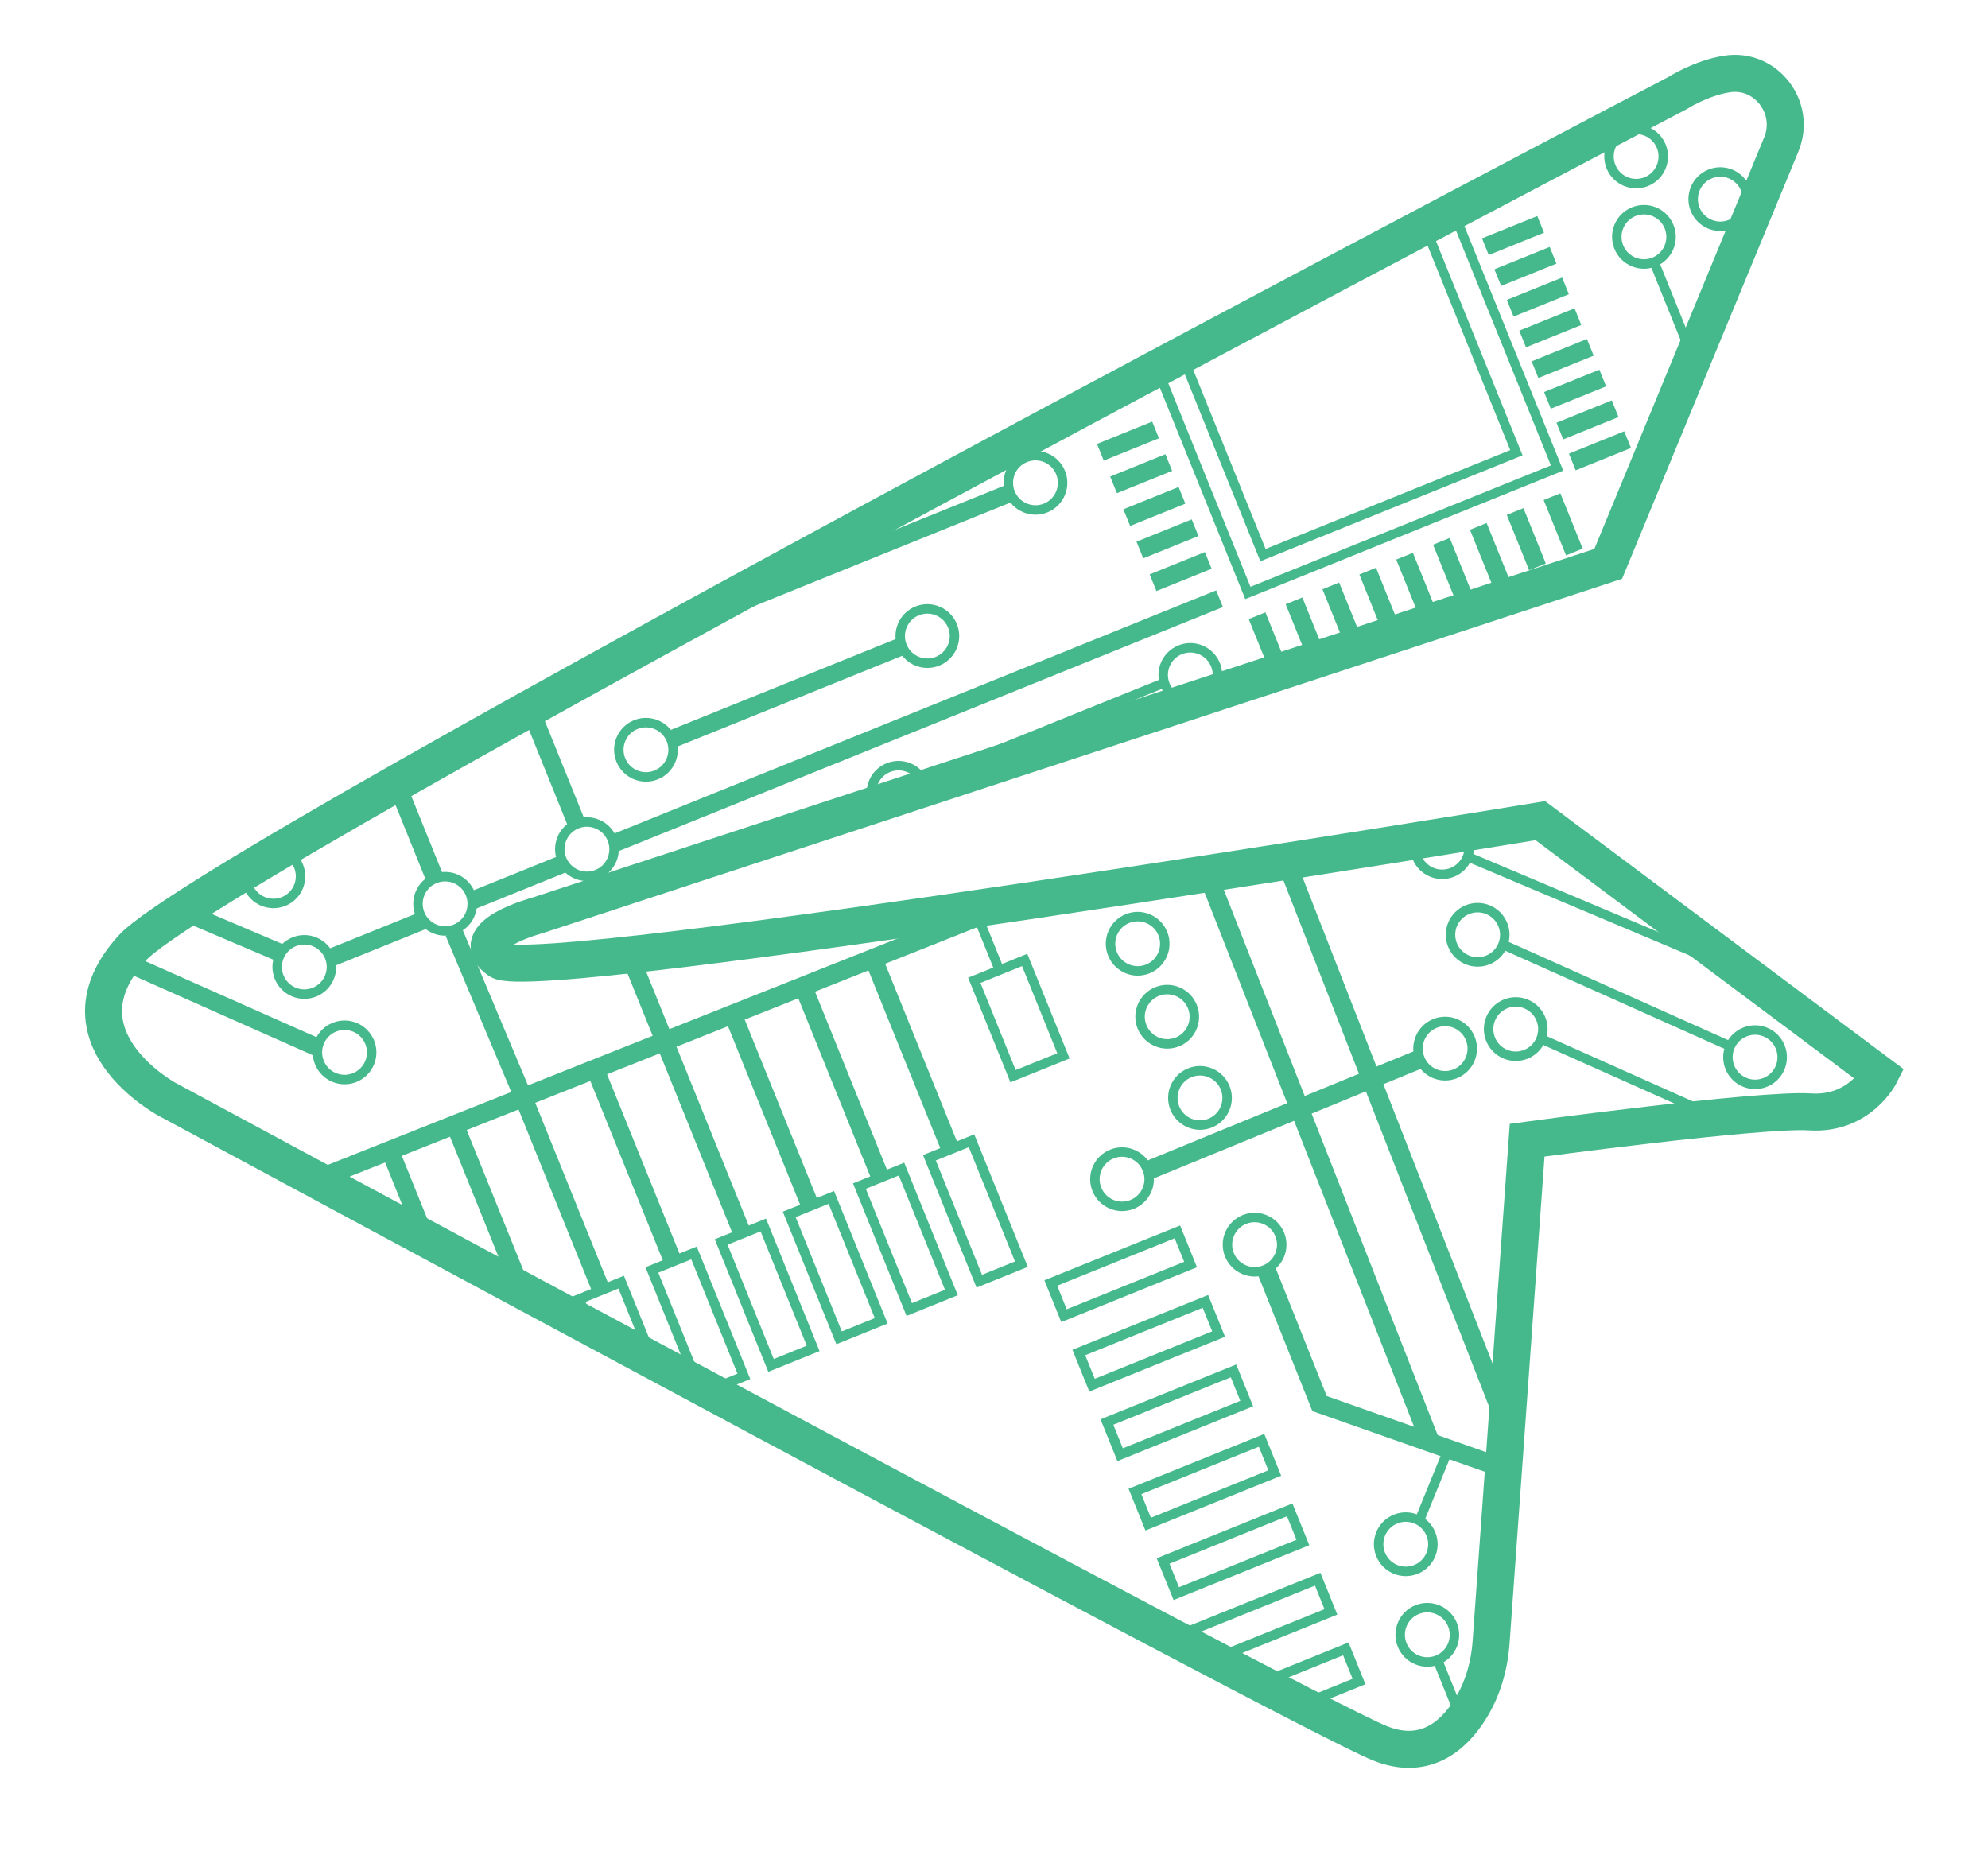 <svg width="210" height="196" viewBox="0 0 210 196" fill="none" xmlns="http://www.w3.org/2000/svg">
<g clip-path="url(#clip0_6921_8539)">
<g filter="url(#filter0_d_6921_8539)">
<path d="M169.882 59.57L56.741 96.72C56.741 96.72 48.872 98.802 52.727 101.476C56.583 104.15 162.712 86.7 162.712 86.7L198.597 113.529C198.597 113.529 196.436 117.813 191.2 117.467C185.964 117.121 161.318 120.454 161.318 120.454L157.507 173.525C157.321 176.072 156.593 178.571 155.21 180.721C153.433 183.486 150.414 186.06 145.721 184.15C137.062 180.609 17.657 116.14 17.657 116.14C17.657 116.14 5.441 109.567 13.957 100.164C22.474 90.761 177.187 9.843 177.187 9.843C177.187 9.843 179.647 8.256 182.414 7.82C186.543 7.161 189.758 11.379 188.169 15.244L169.882 59.57Z" stroke="#46B98C" stroke-width="3.91" stroke-miterlimit="10"/>
<path d="M33.421 124.62L103.625 96.72" stroke="#46B98C" stroke-width="2" stroke-miterlimit="10"/>
<path d="M135.86 91L159.151 150.601" stroke="#46B98C" stroke-width="2" stroke-miterlimit="10"/>
<path d="M127.533 92.289L151.257 152.793" stroke="#46B98C" stroke-width="2" stroke-miterlimit="10"/>
<path d="M133.559 133.68L139.389 148.281L158.823 155.121" stroke="#46B98C" stroke-width="2" stroke-miterlimit="10"/>
<path d="M120.791 123.857L150.407 111.703" stroke="#46B98C" stroke-width="2" stroke-miterlimit="10"/>
<path d="M91.952 100.516L100.462 121.578" stroke="#46B98C" stroke-width="1.9" stroke-miterlimit="10"/>
<path d="M84.716 103.891L93.067 124.562" stroke="#46B98C" stroke-width="1.9" stroke-miterlimit="10"/>
<path d="M77.31 106.891L85.596 127.4" stroke="#46B98C" stroke-width="1.9" stroke-miterlimit="10"/>
<path d="M70.197 109.992L78.401 130.298" stroke="#46B98C" stroke-width="1.9" stroke-miterlimit="10"/>
<path d="M62.685 112.469L71.254 133.675" stroke="#46B98C" stroke-width="1.9" stroke-miterlimit="10"/>
<path d="M48.232 119.281L54.544 134.903" stroke="#46B98C" stroke-width="1.9" stroke-miterlimit="10"/>
<path d="M41.335 121.891L44.553 129.855" stroke="#46B98C" stroke-width="1.9" stroke-miterlimit="10"/>
<path d="M42.11 83.328L45.836 92.55" stroke="#46B98C" stroke-width="1.9" stroke-miterlimit="10"/>
<path d="M56.202 75.359L60.924 87.046" stroke="#46B98C" stroke-width="1.9" stroke-miterlimit="10"/>
<path d="M128.826 63.25L64.845 89.1" stroke="#46B98C" stroke-width="1.9" stroke-miterlimit="10"/>
<path d="M59.519 91.242L49.653 95.228" stroke="#46B98C" stroke-width="1.9" stroke-miterlimit="10"/>
<path d="M44.978 97.125L34.858 101.214" stroke="#46B98C" stroke-width="1.9" stroke-miterlimit="10"/>
<path d="M66.808 101.602L70.197 109.991" stroke="#46B98C" stroke-width="1.9" stroke-miterlimit="10"/>
<path d="M47.953 98.498C47.953 98.498 55.6 116.715 55.284 115.933L63.58 136.468" stroke="#46B98C" stroke-width="1.9" stroke-miterlimit="10"/>
<path d="M95.586 68.141L70.897 78.116" stroke="#46B98C" stroke-width="1.9" stroke-miterlimit="10"/>
<path d="M106.947 51.984L76.875 64.134" stroke="#46B98C" stroke-width="1.9" stroke-miterlimit="10"/>
<path d="M127.634 59.203L121.801 61.56" stroke="#46B98C" stroke-width="1.9" stroke-miterlimit="10"/>
<path d="M126.242 55.75L120.409 58.107" stroke="#46B98C" stroke-width="1.9" stroke-miterlimit="10"/>
<path d="M124.856 52.328L119.024 54.685" stroke="#46B98C" stroke-width="1.9" stroke-miterlimit="10"/>
<path d="M123.461 48.867L117.628 51.224" stroke="#46B98C" stroke-width="1.9" stroke-miterlimit="10"/>
<path d="M122.068 45.422L116.236 47.778" stroke="#46B98C" stroke-width="1.9" stroke-miterlimit="10"/>
<path d="M162.745 23.703L156.904 26.063" stroke="#46B98C" stroke-width="1.9" stroke-miterlimit="10"/>
<path d="M164.058 26.969L158.216 29.329" stroke="#46B98C" stroke-width="1.9" stroke-miterlimit="10"/>
<path d="M165.37 30.203L159.529 32.563" stroke="#46B98C" stroke-width="1.9" stroke-miterlimit="10"/>
<path d="M166.683 33.453L160.841 35.813" stroke="#46B98C" stroke-width="1.9" stroke-miterlimit="10"/>
<path d="M167.99 36.695L162.149 39.055" stroke="#46B98C" stroke-width="1.9" stroke-miterlimit="10"/>
<path d="M169.303 39.938L163.462 42.297" stroke="#46B98C" stroke-width="1.9" stroke-miterlimit="10"/>
<path d="M170.613 43.18L164.772 45.54" stroke="#46B98C" stroke-width="1.9" stroke-miterlimit="10"/>
<path d="M171.93 46.445L166.089 48.805" stroke="#46B98C" stroke-width="1.9" stroke-miterlimit="10"/>
<path d="M163.944 52.469L166.307 58.316" stroke="#46B98C" stroke-width="1.9" stroke-miterlimit="10"/>
<path d="M160.048 54.039L162.41 59.887" stroke="#46B98C" stroke-width="1.9" stroke-miterlimit="10"/>
<path d="M156.158 55.609L158.521 61.457" stroke="#46B98C" stroke-width="1.9" stroke-miterlimit="10"/>
<path d="M152.259 57.188L154.621 63.035" stroke="#46B98C" stroke-width="1.9" stroke-miterlimit="10"/>
<path d="M148.371 58.758L150.734 64.606" stroke="#46B98C" stroke-width="1.9" stroke-miterlimit="10"/>
<path d="M144.474 60.336L146.836 66.184" stroke="#46B98C" stroke-width="1.9" stroke-miterlimit="10"/>
<path d="M140.578 61.898L142.941 67.746" stroke="#46B98C" stroke-width="1.9" stroke-miterlimit="10"/>
<path d="M136.692 63.477L139.055 69.324" stroke="#46B98C" stroke-width="1.9" stroke-miterlimit="10"/>
<path d="M132.789 65.047L135.152 70.895" stroke="#46B98C" stroke-width="1.9" stroke-miterlimit="10"/>
<path d="M33.222 104.816C31.754 105.409 30.083 104.699 29.489 103.23C28.896 101.76 29.605 100.088 31.072 99.496C32.54 98.903 34.211 99.613 34.804 101.082C35.398 102.552 34.689 104.223 33.222 104.816Z" stroke="#46B98C" stroke-miterlimit="10"/>
<path d="M29.956 95.238C28.488 95.831 26.818 95.121 26.224 93.651C25.63 92.182 26.339 90.51 27.806 89.917C29.274 89.324 30.945 90.035 31.539 91.504C32.132 92.973 31.424 94.645 29.956 95.238Z" stroke="#46B98C" stroke-miterlimit="10"/>
<path d="M48.094 98.144C46.626 98.737 44.955 98.027 44.362 96.558C43.768 95.088 44.477 93.417 45.944 92.824C47.412 92.231 49.083 92.941 49.676 94.41C50.27 95.88 49.562 97.551 48.094 98.144Z" stroke="#46B98C" stroke-miterlimit="10"/>
<path d="M63.075 92.371C61.608 92.964 59.937 92.254 59.343 90.784C58.749 89.315 59.458 87.643 60.926 87.05C62.393 86.457 64.064 87.168 64.658 88.637C65.251 90.106 64.543 91.778 63.075 92.371Z" stroke="#46B98C" stroke-miterlimit="10"/>
<path d="M69.311 81.871C67.843 82.464 66.172 81.754 65.578 80.284C64.985 78.815 65.693 77.143 67.161 76.55C68.629 75.957 70.3 76.668 70.893 78.137C71.487 79.606 70.778 81.278 69.311 81.871Z" stroke="#46B98C" stroke-miterlimit="10"/>
<path d="M99.034 69.855C97.567 70.448 95.896 69.738 95.302 68.269C94.708 66.799 95.417 65.128 96.885 64.535C98.352 63.942 100.023 64.652 100.617 66.121C101.21 67.591 100.502 69.262 99.034 69.855Z" stroke="#46B98C" stroke-miterlimit="10"/>
<path d="M174.731 27.683C173.263 28.276 171.592 27.566 170.998 26.097C170.405 24.628 171.113 22.956 172.581 22.363C174.049 21.77 175.72 22.48 176.313 23.949C176.907 25.419 176.198 27.09 174.731 27.683Z" stroke="#46B98C" stroke-miterlimit="10"/>
<path d="M173.905 19.191C172.438 19.784 170.767 19.074 170.173 17.605C169.58 16.135 170.288 14.463 171.756 13.87C173.223 13.278 174.894 13.988 175.488 15.457C176.082 16.927 175.373 18.598 173.905 19.191Z" stroke="#46B98C" stroke-miterlimit="10"/>
<path d="M182.797 23.699C181.329 24.292 179.658 23.582 179.065 22.112C178.471 20.643 179.18 18.971 180.647 18.378C182.115 17.785 183.786 18.496 184.38 19.965C184.973 21.434 184.265 23.106 182.797 23.699Z" stroke="#46B98C" stroke-miterlimit="10"/>
<path d="M126.815 73.965C125.347 74.558 123.676 73.847 123.082 72.378C122.489 70.909 123.197 69.237 124.665 68.644C126.133 68.051 127.803 68.761 128.397 70.231C128.991 71.7 128.282 73.372 126.815 73.965Z" stroke="#46B98C" stroke-miterlimit="10"/>
<path d="M97.57 82.684C96.976 81.213 95.306 80.504 93.838 81.097C92.369 81.691 91.661 83.361 92.255 84.831" stroke="#46B98C" stroke-miterlimit="10"/>
<path d="M110.455 53.668C108.988 54.261 107.317 53.55 106.723 52.081C106.129 50.612 106.838 48.94 108.305 48.347C109.773 47.754 111.444 48.465 112.038 49.934C112.631 51.403 111.923 53.075 110.455 53.668Z" stroke="#46B98C" stroke-miterlimit="10"/>
<path d="M37.47 113.84C36.002 114.433 34.331 113.722 33.738 112.253C33.144 110.784 33.852 109.112 35.32 108.519C36.788 107.926 38.459 108.636 39.052 110.106C39.646 111.575 38.938 113.247 37.47 113.84Z" stroke="#46B98C" stroke-miterlimit="10"/>
<path d="M13.966 101.967L33.561 110.671" stroke="#46B98C" stroke-width="1.9" stroke-miterlimit="10"/>
<path d="M29.503 100.622L19.797 96.495" stroke="#46B98C" stroke-width="1.9" stroke-miterlimit="10"/>
<path d="M122.992 72.133L104.322 79.676" stroke="#46B98C" stroke-miterlimit="10"/>
<path d="M105.574 102.495L103.022 96.18" stroke="#46B98C" stroke-miterlimit="10"/>
<path d="M121.251 102.363C119.783 102.956 118.112 102.246 117.519 100.776C116.925 99.307 117.634 97.635 119.101 97.042C120.569 96.449 122.24 97.16 122.834 98.629C123.427 100.098 122.719 101.77 121.251 102.363Z" stroke="#46B98C" stroke-miterlimit="10"/>
<path d="M124.372 110.074C122.905 110.667 121.234 109.957 120.64 108.487C120.046 107.018 120.755 105.346 122.222 104.753C123.69 104.16 125.361 104.871 125.955 106.34C126.548 107.809 125.84 109.481 124.372 110.074Z" stroke="#46B98C" stroke-miterlimit="10"/>
<path d="M127.835 118.652C126.367 119.245 124.696 118.535 124.103 117.066C123.509 115.596 124.218 113.924 125.685 113.331C127.153 112.739 128.824 113.449 129.418 114.918C130.011 116.387 129.303 118.059 127.835 118.652Z" stroke="#46B98C" stroke-miterlimit="10"/>
<path d="M119.601 127.238C118.133 127.831 116.462 127.121 115.868 125.651C115.275 124.182 115.983 122.51 117.451 121.917C118.919 121.324 120.59 122.035 121.183 123.504C121.777 124.973 121.068 126.645 119.601 127.238Z" stroke="#46B98C" stroke-miterlimit="10"/>
<path d="M153.73 113.441C152.262 114.034 150.591 113.324 149.997 111.855C149.404 110.385 150.112 108.713 151.58 108.121C153.048 107.528 154.719 108.238 155.312 109.707C155.906 111.177 155.197 112.848 153.73 113.441Z" stroke="#46B98C" stroke-miterlimit="10"/>
<path d="M161.189 111.379C159.721 111.972 158.05 111.261 157.456 109.792C156.863 108.323 157.571 106.651 159.039 106.058C160.507 105.465 162.178 106.175 162.771 107.645C163.365 109.114 162.656 110.786 161.189 111.379Z" stroke="#46B98C" stroke-miterlimit="10"/>
<path d="M157.165 101.418C155.698 102.011 154.027 101.3 153.433 99.831C152.839 98.362 153.548 96.69 155.015 96.097C156.483 95.504 158.154 96.215 158.748 97.684C159.341 99.153 158.633 100.825 157.165 101.418Z" stroke="#46B98C" stroke-miterlimit="10"/>
<path d="M186.467 114.348C184.999 114.94 183.328 114.23 182.735 112.761C182.141 111.292 182.85 109.62 184.317 109.027C185.785 108.434 187.456 109.144 188.049 110.613C188.643 112.083 187.935 113.755 186.467 114.348Z" stroke="#46B98C" stroke-miterlimit="10"/>
<path d="M149.549 88.825C149.395 89.47 149.462 90.175 149.789 90.814C150.516 92.221 152.251 92.775 153.656 92.049C155.062 91.323 155.614 89.587 154.888 88.18" stroke="#46B98C" stroke-miterlimit="10"/>
<path d="M133.603 134.152C132.135 134.745 130.464 134.035 129.87 132.565C129.277 131.096 129.985 129.424 131.453 128.831C132.921 128.239 134.592 128.949 135.185 130.418C135.779 131.887 135.07 133.559 133.603 134.152Z" stroke="#46B98C" stroke-miterlimit="10"/>
<path d="M149.57 165.801C148.103 166.394 146.432 165.683 145.838 164.214C145.245 162.745 145.953 161.073 147.421 160.48C148.888 159.887 150.559 160.597 151.153 162.067C151.747 163.536 151.038 165.208 149.57 165.801Z" stroke="#46B98C" stroke-miterlimit="10"/>
<path d="M151.848 175.371C150.38 175.964 148.709 175.254 148.116 173.784C147.522 172.315 148.23 170.643 149.698 170.05C151.166 169.457 152.837 170.168 153.43 171.637C154.024 173.106 153.315 174.778 151.848 175.371Z" stroke="#46B98C" stroke-miterlimit="10"/>
<path d="M155.018 90.5L180.804 101.378" stroke="#46B98C" stroke-miterlimit="10"/>
<path d="M158.766 99.785L182.807 110.548" stroke="#46B98C" stroke-miterlimit="10"/>
<path d="M162.795 109.747L179.775 117.332" stroke="#46B98C" stroke-miterlimit="10"/>
<path d="M174.741 27.703L178.23 36.339" stroke="#46B98C" stroke-miterlimit="10"/>
<path d="M153.013 153.086L149.92 160.683" stroke="#46B98C" stroke-miterlimit="10"/>
<path d="M151.853 175.383L154.27 181.367" stroke="#46B98C" stroke-miterlimit="10"/>
<path d="M131.817 62.641L164.479 49.445L153.507 22.289L122.223 38.893L131.817 62.641Z" stroke="#46B98C" stroke-miterlimit="10"/>
<path d="M133.414 58.644L160.183 47.829L150.379 23.562L124.842 37.429L133.414 58.644Z" stroke="#46B98C" stroke-miterlimit="10"/>
<path d="M102.917 103.565L108.24 101.414L112.334 111.546L107.01 113.696L102.917 103.565Z" stroke="#46B98C" stroke-miterlimit="10"/>
<path d="M98.177 122.313L102.626 120.516L107.894 133.554L103.445 135.351L98.177 122.313Z" stroke="#46B98C" stroke-width="1.04" stroke-miterlimit="10"/>
<path d="M90.782 125.305L95.231 123.508L100.498 136.546L96.049 138.344L90.782 125.305Z" stroke="#46B98C" stroke-width="1.04" stroke-miterlimit="10"/>
<path d="M83.368 128.297L87.816 126.5L93.084 139.538L88.635 141.336L83.368 128.297Z" stroke="#46B98C" stroke-width="1.04" stroke-miterlimit="10"/>
<path d="M76.18 131.211L80.629 129.414L85.897 142.452L81.448 144.25L76.18 131.211Z" stroke="#46B98C" stroke-width="1.04" stroke-miterlimit="10"/>
<path d="M68.861 134.165L73.31 132.367L78.577 145.406L74.129 147.203L68.861 134.165Z" stroke="#46B98C" stroke-width="1.04" stroke-miterlimit="10"/>
<path d="M62.504 140.548L69.04 143.919L65.62 135.453L61.171 137.251L62.504 140.548Z" stroke="#46B98C" stroke-width="1.04" stroke-miterlimit="10"/>
<path d="M110.999 135.543L124.371 130.141L125.765 133.591L112.393 138.994L110.999 135.543Z" stroke="#46B98C" stroke-width="1.04" stroke-miterlimit="10"/>
<path d="M113.961 142.887L127.333 137.484L128.727 140.935L115.355 146.338L113.961 142.887Z" stroke="#46B98C" stroke-width="1.04" stroke-miterlimit="10"/>
<path d="M116.929 150.231L130.301 144.828L131.695 148.279L118.323 153.682L116.929 150.231Z" stroke="#46B98C" stroke-width="1.04" stroke-miterlimit="10"/>
<path d="M119.891 157.567L133.263 152.164L134.657 155.615L121.285 161.017L119.891 157.567Z" stroke="#46B98C" stroke-width="1.04" stroke-miterlimit="10"/>
<path d="M122.863 164.91L136.235 159.508L137.63 162.959L124.258 168.361L122.863 164.91Z" stroke="#46B98C" stroke-width="1.04" stroke-miterlimit="10"/>
<path d="M125.821 172.239L139.193 166.836L140.588 170.287L127.216 175.689L125.821 172.239Z" stroke="#46B98C" stroke-width="1.04" stroke-miterlimit="10"/>
<path d="M137.658 180.03L143.558 177.646L142.164 174.195L133.148 177.838L137.658 180.03Z" stroke="#46B98C" stroke-width="1.04" stroke-miterlimit="10"/>
</g>
</g>
<defs>
<filter id="filter0_d_6921_8539" x="-1.016" y="-4.203" width="212.097" height="200.969" filterUnits="userSpaceOnUse" color-interpolation-filters="sRGB">
<feFlood flood-opacity="0" result="BackgroundImageFix"/>
<feColorMatrix in="SourceAlpha" type="matrix" values="0 0 0 0 0 0 0 0 0 0 0 0 0 0 0 0 0 0 127 0" result="hardAlpha"/>
<feOffset/>
<feGaussianBlur stdDeviation="5"/>
<feColorMatrix type="matrix" values="0 0 0 0 0.337 0 0 0 0 0.82 0 0 0 0 0.612 0 0 0 0.7 0"/>
<feBlend mode="normal" in2="BackgroundImageFix" result="effect1_dropShadow_6921_8539"/>
<feBlend mode="normal" in="SourceGraphic" in2="effect1_dropShadow_6921_8539" result="shape"/>
</filter>
<clipPath id="clip0_6921_8539">
<rect width="210" height="196" fill="white"/>
</clipPath>
</defs>
</svg>
